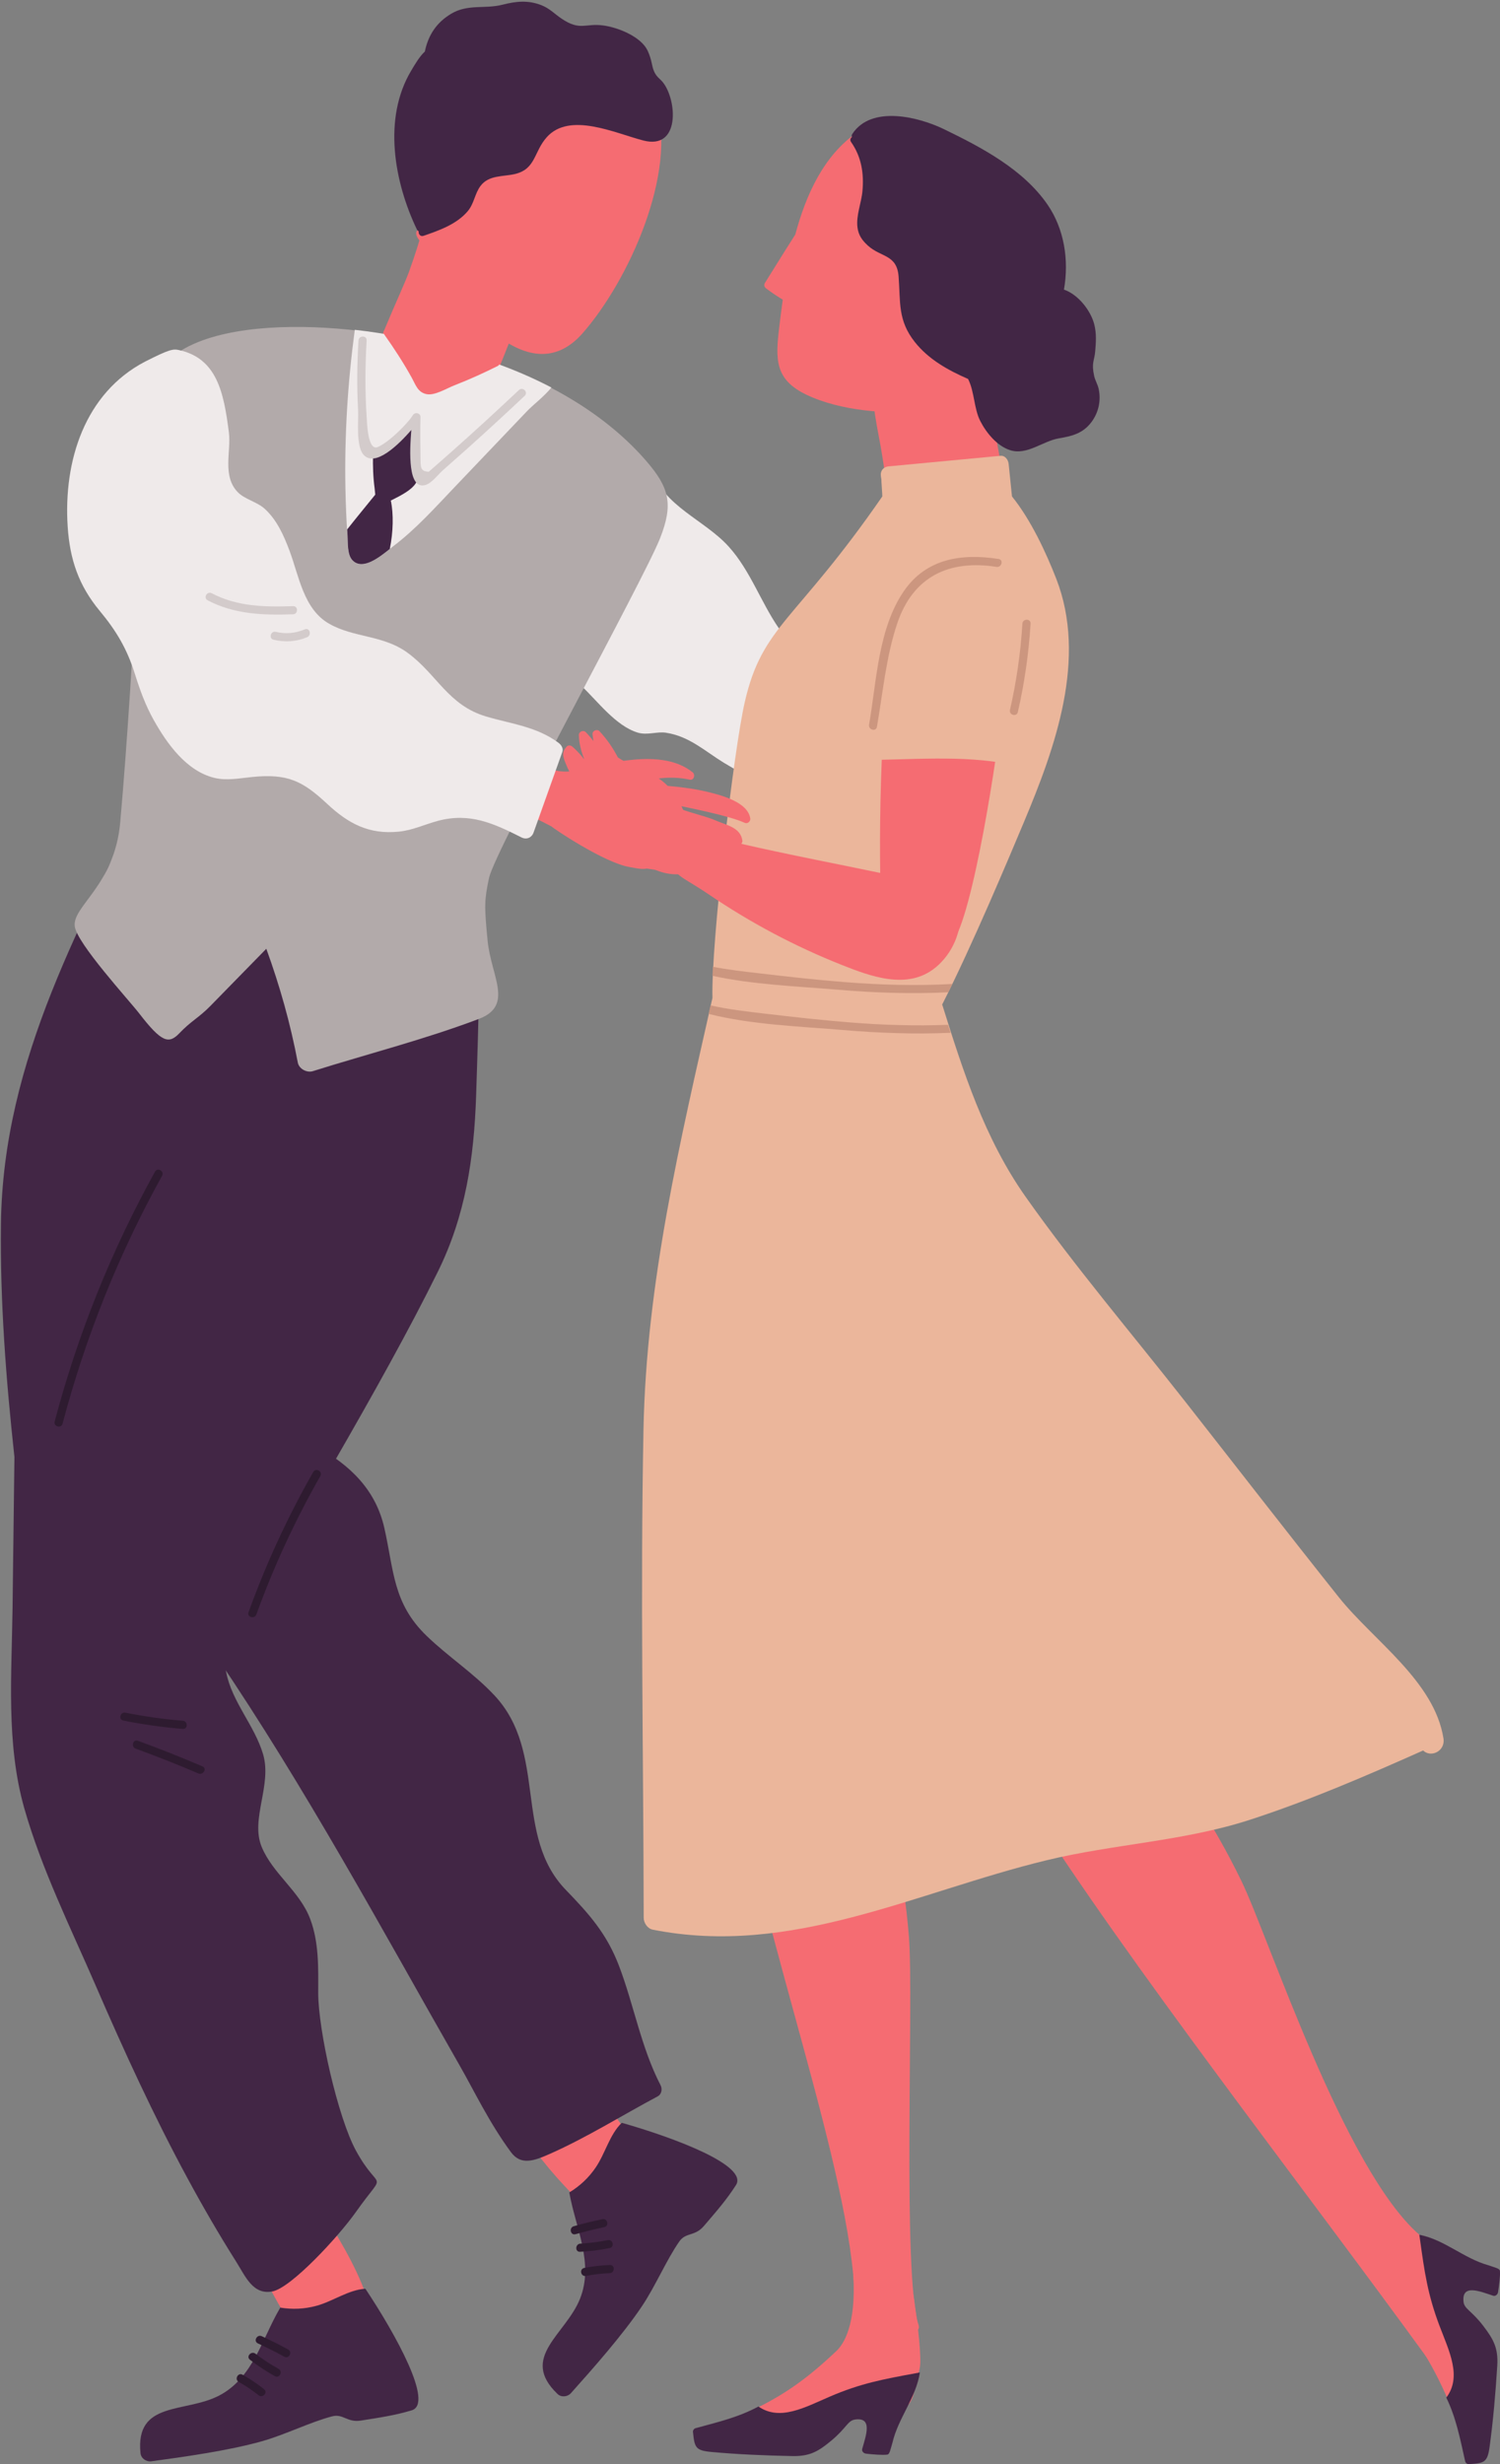 <?xml version="1.0" encoding="UTF-8"?><svg xmlns="http://www.w3.org/2000/svg" xmlns:xlink="http://www.w3.org/1999/xlink" height="1459.0" preserveAspectRatio="xMidYMid meet" version="1.0" viewBox="-0.5 -1.0 888.5 1459.0" width="888.5" zoomAndPan="magnify"><rect x="-0.5" y="-1.0" width="888.5" height="1459.0" fill="#808080" stroke="none"/><defs><clipPath id="a"><path d="M 840 1322 L 888.012 1322 L 888.012 1458 L 840 1458 Z M 840 1322"/></clipPath></defs><g><g id="change1_1"><path d="M 461.109 371.391 C 450.133 355.66 444.086 336.949 431.066 322.57 C 416.793 306.789 392.52 298.73 385.664 277.309 C 383.027 269.059 370.719 271.781 371.328 279.391 C 369.242 279.5 367.184 280.48 365.746 282.738 C 353.961 301.32 342.176 319.898 330.387 338.48 C 324.707 347.441 311.152 361 312.801 372.879 C 314.309 383.73 336.93 398.578 344.137 405.371 C 353.441 414.121 364.211 428.801 377.199 432.762 C 382.953 434.52 388.602 431.98 394.137 432.859 C 407.926 435.059 416.902 443.66 428.172 450.57 C 442.617 459.426 458.352 466.562 474.664 471.191 C 489.203 475.316 509.238 478.73 521.797 469.93 C 523.805 470.414 525.676 470.352 528.465 469.461 C 531.34 468.543 534.016 465.695 533.789 462.465 C 530.562 416.602 484.375 404.719 461.109 371.391" fill="#efeaea"/></g><g id="change2_1"><path d="M 158.52 1316.422 C 161.301 1320 164.074 1323.578 166.852 1327.148 C 167.211 1325.672 168.164 1324.41 169.461 1323.488 C 169.262 1322.738 169.145 1321.941 169.199 1321.051 C 169.258 1320.09 169.316 1319.141 169.379 1318.191 C 169.715 1312.762 176.887 1309.98 180.965 1313.328 C 183.254 1308.859 189.445 1306.57 192.684 1311.941 C 202.562 1328.301 213.496 1346.379 218.484 1364.988 C 219.746 1369.711 219.469 1373.781 218.098 1377.309 C 218.629 1381.641 214.973 1385.668 211.16 1386.16 C 208.082 1388.539 204.34 1390.48 200.266 1392.012 C 185.531 1397.551 178.773 1385.879 171.574 1374.789 C 161.16 1358.75 152.734 1341.641 146.109 1323.711 C 143.316 1316.141 153.312 1309.711 158.52 1316.422" fill="#f56c72"/></g><g id="change3_1"><path d="M 270.648 509.516 C 270.395 519.266 270.316 529.148 270.309 539.113 C 240.984 531.824 211.66 524.531 182.336 517.242 C 151.926 509.68 120.391 503.734 91.617 490.984 C 91.238 490.816 90.863 490.715 90.492 490.609 C 94.707 482.133 98.902 473.652 103.004 465.164 C 107.047 456.789 94.539 449.422 90.477 457.84 C 48.805 544.148 1.207 625.578 0.055 723.863 C -0.484 769.559 3.031 815.621 8.047 861.648 C 7.676 891.461 7.309 921.27 6.938 951.078 C 6.449 990.453 3 1031.371 13.898 1069.711 C 24.129 1105.691 41.387 1140.488 56.234 1174.77 C 73.035 1213.57 90.68 1252.07 110.844 1289.25 C 119.863 1305.891 129.359 1322.27 139.477 1338.27 C 144.844 1346.762 149.293 1357.949 160.832 1355.75 C 172.059 1353.602 200.121 1323.129 210.352 1308.66 C 228.926 1282.371 224.57 1298.5 210.352 1272.391 C 199.633 1252.711 187.941 1201.07 187.984 1178.691 C 188.012 1164.148 188.48 1149.141 183.277 1135.309 C 177.012 1118.629 161.117 1108.578 154.484 1092.488 C 147.715 1076.078 160.715 1055.941 155.336 1037.691 C 150.258 1020.469 136.871 1006.75 133.457 989.008 C 132.586 984.488 132.414 980.277 132.367 976.242 C 170.324 910.359 225.383 819.867 258.906 751.848 C 275.262 718.66 280.258 684.699 281.512 648.027 C 283.09 601.871 283.945 555.68 285.156 509.516 C 285.402 500.176 270.895 500.18 270.648 509.516" fill="#422645"/></g><g id="change2_2"><path d="M 841.656 1322.961 C 836.719 1322.059 804.027 1283.762 790.473 1285.078 C 788.785 1285.25 782.426 1277.52 782.215 1279.039 C 781.152 1286.609 820.5 1362.469 824.328 1366.891 C 840.547 1385.621 851.605 1405.148 860.555 1428.199 C 861.68 1431.09 865.906 1428.73 864.793 1425.871 C 864.461 1425.012 864.098 1424.168 863.758 1423.32 C 864.652 1423.301 865.465 1422.789 865.66 1421.609 C 870.215 1394.391 867.418 1366.961 863.488 1339.738 C 862.23 1331.039 850.949 1324.66 841.656 1322.961" fill="#f56c72"/></g><g id="change2_3"><path d="M 572.09 772.609 C 564.113 782.754 559.297 795.414 556.5 808.836 C 555.332 801.133 554.051 793.441 552.477 785.785 C 550.59 776.625 536.398 779.641 538.285 788.801 C 548.117 836.566 459.352 806.945 466.512 855.074 C 473.77 903.855 580.688 1023.73 606.938 1065.27 C 667.504 1161.109 770.727 1292.941 845.688 1396.309 C 849.711 1401.859 848.746 1329.59 840.219 1322.18 C 795.512 1283.27 751.105 1146.289 734.82 1112.699 C 699.43 1039.719 657.746 1004.969 653.586 993.621 C 640.918 959.055 580.305 825.094 569.68 789.789 C 561.43 762.355 646.336 788.117 624.277 768.301 C 607.367 753.105 586.152 754.723 572.09 772.609" fill="#f56c72"/></g><g clip-path="url(#a)" id="change3_9"><path d="M 840.555 1324.629 C 843.227 1343.809 845.09 1357.469 852.156 1376.07 C 857.883 1391.129 865.543 1406.262 856.191 1418.609 C 861.891 1430.27 864.363 1442.84 867.359 1456.301 C 867.555 1457.191 868.531 1458.051 869.484 1458 C 878.688 1457.441 880.574 1457.121 881.863 1447.629 C 883.996 1431.91 885.379 1415.691 886.375 1399.859 C 887.035 1389.34 884.238 1384.23 878.148 1376.23 C 871.164 1367.051 866.875 1366.18 866.402 1361.91 C 865.207 1351.148 875.93 1355.629 883.941 1358.281 C 885.242 1358.719 886.602 1357.629 886.84 1356.211 C 887.445 1352.59 888.234 1346.371 887.953 1343.578 C 887.809 1342.148 885.355 1341.73 881.102 1340.238 C 866.488 1336.148 855.195 1325.141 840.219 1322.18 C 840.332 1322.969 840.438 1323.789 840.555 1324.629" fill="#422645"/></g><g id="change2_4"><path d="M 541.418 1412.469 C 542.102 1407.5 544.492 1403.141 544.625 1398.129 C 544.871 1388.582 542.609 1372.219 540.707 1358.738 C 540.469 1357.059 539.84 1355.891 538.316 1355.75 C 530.703 1355.02 528.004 1362.699 521.051 1366.82 C 517.949 1368.648 504.719 1342.488 504.934 1346.02 C 506.723 1375.762 499.16 1387.031 494.91 1391.039 C 476.902 1408.059 461.988 1418.719 439.348 1428.66 C 436.504 1429.91 439.047 1434.031 441.859 1432.789 C 442.699 1432.418 443.523 1432.031 444.359 1431.648 C 444.418 1432.539 444.965 1433.332 446.152 1433.469 C 473.539 1436.84 500.832 1432.852 527.852 1427.738 C 536.488 1426.109 540.129 1421.832 541.418 1412.469" fill="#f56c72"/></g><g id="change2_5"><path d="M 537.895 1145.84 C 531.496 1064.98 505.316 1017.449 505.574 1005.359 C 506.059 982.578 503.297 917.664 501.82 862.773 C 483.453 864.16 465.102 865.695 446.816 867.812 C 438.492 872.555 428.402 875.383 416.488 875.383 L 392.305 875.383 C 390.582 875.383 388.883 875.285 387.203 875.145 C 400.613 938.75 429.566 1021.609 436.047 1055.121 C 457.578 1166.43 510.93 1308.25 505.367 1373.57 C 504.785 1380.398 547.059 1386.359 543.586 1375.609 C 533.828 1345.41 540.84 1183.051 537.895 1145.84" fill="#f56c72"/></g><g id="change3_2"><path d="M 541.949 1404.168 C 522.902 1407.68 509.336 1410.129 491.066 1418 C 476.262 1424.379 461.48 1432.691 448.738 1423.879 C 437.34 1430.082 424.887 1433.102 411.566 1436.68 C 410.688 1436.91 409.867 1437.93 409.965 1438.879 C 410.918 1448.051 411.328 1449.918 420.863 1450.789 C 436.66 1452.238 452.926 1452.91 468.785 1453.219 C 479.32 1453.43 484.305 1450.41 492.035 1443.98 C 500.902 1436.602 501.586 1432.281 505.828 1431.621 C 516.531 1429.961 512.52 1440.859 510.215 1448.98 C 509.84 1450.301 510.984 1451.609 512.414 1451.789 C 516.059 1452.23 522.309 1452.75 525.082 1452.352 C 526.504 1452.148 526.812 1449.668 528.121 1445.359 C 531.566 1430.582 542.074 1418.82 544.387 1403.73 C 543.594 1403.879 542.781 1404.02 541.949 1404.168" fill="#422645"/></g><g id="change3_3"><path d="M 129.43 1417.332 C 149.383 1406.852 154.754 1383.75 165.102 1366.051 C 165.25 1365.801 165.355 1365.57 165.492 1365.32 C 172.652 1366.48 179.773 1366.211 186.996 1364.238 C 196.734 1361.59 205.988 1354.719 215.93 1354.148 C 234.059 1381.379 256.535 1422.121 243.414 1426.121 C 233.773 1429.051 225.113 1430.332 213.188 1432.211 C 205.07 1433.48 202.77 1427.988 196.211 1429.711 C 183.141 1433.129 168.508 1440.551 154.516 1444.488 C 134.723 1450.051 107.996 1453.762 89.066 1456.32 C 86.156 1456.711 83.043 1454.609 82.73 1451.57 C 79.523 1420.25 109.184 1427.961 129.43 1417.332" fill="#422645"/></g><g id="change4_1"><path d="M 140.926 1409.332 C 145.047 1411.641 148.953 1414.25 152.652 1417.191 C 155.074 1419.121 158.375 1415.582 155.934 1413.641 C 151.918 1410.441 147.672 1407.57 143.195 1405.059 C 140.477 1403.531 138.211 1407.809 140.926 1409.332 Z M 147.543 1396.18 C 152.227 1399.762 157.133 1403.02 162.277 1405.898 C 165 1407.43 167.262 1403.148 164.547 1401.629 C 159.762 1398.949 155.18 1395.961 150.82 1392.621 C 148.367 1390.75 145.066 1394.281 147.543 1396.18 Z M 152.266 1386.52 C 157.574 1388.961 162.793 1391.582 167.918 1394.391 C 170.652 1395.891 172.922 1391.621 170.188 1390.121 C 165.066 1387.309 159.848 1384.691 154.535 1382.25 C 151.711 1380.961 149.43 1385.219 152.266 1386.52" fill="#2e1b30"/></g><g id="change2_6"><path d="M 311.043 1238.68 C 314.418 1241.711 317.789 1244.73 321.164 1247.75 C 321.246 1246.219 321.961 1244.809 323.07 1243.68 C 322.742 1242.98 322.484 1242.211 322.379 1241.32 C 322.266 1240.371 322.152 1239.422 322.039 1238.48 C 321.398 1233.07 327.953 1229.051 332.57 1231.621 C 334.02 1226.809 339.703 1223.449 343.852 1228.148 C 356.5 1242.48 370.496 1258.309 378.738 1275.73 C 380.828 1280.141 381.281 1284.199 380.562 1287.91 C 381.859 1292.078 378.988 1296.699 375.324 1297.859 C 372.723 1300.762 369.391 1303.328 365.656 1305.57 C 352.148 1313.66 343.414 1303.391 334.344 1293.77 C 321.223 1279.852 309.867 1264.531 300.141 1248.07 C 296.035 1241.129 304.715 1233.02 311.043 1238.68" fill="#f56c72"/></g><g id="change3_4"><path d="M 343.047 1360.121 C 351.414 1339.191 340.496 1318.129 336.879 1297.961 C 336.824 1297.672 336.754 1297.422 336.699 1297.148 C 342.898 1293.379 348.133 1288.551 352.348 1282.359 C 358.031 1274.02 360.609 1262.789 367.801 1255.898 C 399.273 1264.84 442.82 1281.219 435.434 1292.781 C 430.008 1301.27 424.254 1307.871 416.402 1317.039 C 411.059 1323.281 405.746 1320.602 401.871 1326.172 C 394.152 1337.25 387.844 1352.398 379.758 1364.48 C 368.32 1381.559 350.406 1401.738 337.672 1415.98 C 335.715 1418.168 331.98 1418.59 329.773 1416.48 C 306.988 1394.75 334.555 1381.352 343.047 1360.121" fill="#422645"/></g><g id="change4_2"><path d="M 346.594 1346.57 C 351.23 1345.648 355.895 1345.102 360.617 1344.93 C 363.715 1344.828 363.922 1339.988 360.805 1340.102 C 355.676 1340.281 350.582 1340.852 345.547 1341.852 C 342.488 1342.449 343.539 1347.172 346.594 1346.57 Z M 343.086 1332.27 C 348.977 1331.961 354.82 1331.238 360.605 1330.09 C 363.664 1329.488 362.613 1324.77 359.559 1325.371 C 354.176 1326.441 348.754 1327.141 343.273 1327.441 C 340.188 1327.602 339.973 1332.441 343.086 1332.27 Z M 340.406 1321.859 C 346.027 1320.262 351.699 1318.871 357.422 1317.68 C 360.473 1317.039 359.422 1312.32 356.371 1312.961 C 350.652 1314.148 344.98 1315.539 339.359 1317.141 C 336.375 1317.988 337.406 1322.711 340.406 1321.859" fill="#2e1b30"/></g><g id="change2_7"><path d="M 267.051 116.129 C 267.746 113.148 268.488 110.18 269.137 107.172 C 270.738 99.73 259.039 96.801 257.43 104.262 C 253.34 123.23 248.344 141.922 241.66 160.199 C 236.973 173.031 217.352 212.5 217.332 226.98 C 217.301 248.691 243.574 256.039 259.891 261.16 C 262.285 261.91 273.797 265.879 274.895 263.648 C 282.289 248.559 297.461 211.328 303.566 195.699 C 309.035 181.711 319.434 162.969 319.441 148.02 C 319.449 128.16 284.48 121.43 267.051 116.129" fill="#f56c72"/></g><g id="change2_8"><path d="M 388.074 59.75 C 376.379 22.238 311.656 3.219 279.492 24.801 C 242.688 49.488 232.324 95.82 246.918 135.172 C 243.723 138.219 249.758 142.922 252.602 147.711 C 268.973 175.281 311.504 233.961 344.551 196.359 C 371.758 165.41 401.031 101.289 388.074 59.75" fill="#f56c72"/></g><g id="change5_1"><path d="M 382.633 272.328 C 360.871 246.941 321.578 218.73 258.105 204.219 C 210.953 189.109 96.605 180.449 88.441 232.031 C 83.629 262.449 79.574 385.98 70.711 485.926 C 67.398 523.238 42.273 535.516 43.773 547.465 C 45.043 557.582 75.879 591.176 81.895 598.965 C 95.191 616.195 99.422 617.402 105.77 610.754 C 112.809 603.379 117.258 601.633 124.156 594.578 C 135.188 583.305 146.215 572.031 157.242 560.758 C 165.254 582.73 171.52 605.086 175.906 628.16 C 176.621 631.922 181.32 634.332 184.828 633.227 C 217.398 622.98 251.199 614.391 283.125 602.305 C 304.027 594.387 290.398 577.047 288.332 556.047 C 286.238 534.758 286.477 531.75 289.137 518.969 C 292.621 502.234 380.84 342.18 390.492 317.672 C 398.426 297.531 395.922 287.828 382.633 272.328" fill="#b2aaaa"/></g><g id="change3_5"><path d="M 390.777 1233.641 C 379.211 1211.23 375.113 1186.602 366.242 1163.199 C 358.965 1144 348.598 1132.41 334.652 1117.988 C 303.539 1085.828 323.973 1036.699 292.426 1002.879 C 280.207 989.785 264.996 979.957 252.152 967.539 C 232.223 948.277 232.855 929.023 227.184 903.801 C 216.758 857.414 164.422 846.176 126.895 830.203 C 121.234 827.793 116.297 836.121 122.016 838.555 C 124.027 839.41 126.082 840.219 128.133 841.027 C 113.676 854.691 99.707 898.672 94.68 917.461 C 90.828 913.168 82.938 917.836 86.629 922.66 C 143.879 997.496 190.93 1079.059 237.199 1160.941 C 248.785 1181.449 260.332 1201.98 272.031 1222.422 C 280.184 1236.66 289.238 1255.762 302.137 1273.262 C 308.094 1281.352 315.965 1278.371 324.961 1274.398 C 346.887 1264.73 367.883 1251.531 389.039 1240.262 C 391.43 1238.988 391.934 1235.891 390.777 1233.641" fill="#422645"/></g><g id="change1_2"><path d="M 326.121 228.441 C 307.422 218.66 284.949 210.059 258.105 203.922 C 245.605 199.922 228.371 196.379 209.656 194.281 C 205.469 225.488 203.5 256.949 204.113 288.469 C 204.297 297.711 204.688 306.949 205.289 316.18 C 205.551 320.219 205.047 327.441 208.215 330.75 C 214.938 337.789 226.918 326.57 232.113 322.66 C 245.891 312.289 257.473 299.27 269.332 286.84 C 283.488 272 297.648 257.16 311.809 242.309 C 315.277 238.68 321.727 233.859 326.121 228.441" fill="#efeaea"/></g><g id="change3_6"><path d="M 392.172 47.762 C 391.004 46.281 389.332 45.07 388.254 43.59 C 385.812 40.211 385.934 36.93 384.672 33.059 C 383.738 30.199 382.879 27.961 380.902 25.641 C 375.559 19.371 364.672 15.121 356.738 14.059 C 346.094 12.629 343.195 17.52 332.066 9.988 C 327.996 7.238 325.047 3.988 320.258 2.102 C 312.344 -1.031 305.145 -0.262 297.168 1.781 C 286.766 4.449 276.602 1.262 266.801 7.109 C 257.984 12.379 253.191 19.77 251.152 29.52 C 247.977 32.43 245.254 37.172 243.047 40.859 C 226.137 69.129 233.031 106.91 246.449 134.879 C 246.711 135.422 247.09 135.719 247.496 135.898 C 247.258 137.5 248.434 139.301 250.383 138.629 C 259.684 135.41 269.93 131.828 276.512 124.09 C 280.398 119.512 280.68 113.68 284.137 109.078 C 289.062 102.52 297.555 103.691 304.512 102.039 C 316.938 99.078 315.609 88.949 323.336 80.27 C 336.906 65.012 363.879 77.898 380.602 82.199 C 402.586 87.859 400.504 58.27 392.172 47.762" fill="#422645"/></g><g id="change3_7"><path d="M 245.945 253.051 C 245.824 251.078 243.316 249.711 241.816 251.34 C 236.426 257.199 230.426 262.031 223.551 266.039 C 222.18 265.719 220.496 266.449 220.453 268.281 C 220.281 274.941 220.52 281.52 221.402 288.129 C 221.547 289.219 221.625 290.551 221.777 291.879 C 216.23 298.73 210.605 305.539 205.141 312.461 C 205.211 313.691 205.258 314.922 205.34 316.148 C 205.602 320.191 205.094 327.41 208.266 330.73 C 214.316 337.059 224.609 328.621 230.395 324.012 C 232.422 314.16 232.688 303.281 230.992 295.379 C 236.836 292.441 244.422 288.789 246.57 283.66 C 248.012 280.23 246.91 274.898 246.801 271.352 C 246.613 265.25 246.316 259.148 245.945 253.051" fill="#422645"/></g><g id="change2_9"><path d="M 294.316 211.219 C 277.344 203.23 258.199 200.73 239.895 197.129 C 238.059 195.609 235.918 194.238 233.836 195.289 C 233.387 195.512 233.059 195.82 232.781 196.148 C 232.402 195.602 232.027 195.051 231.645 194.512 C 229.727 191.809 225.227 194.398 227.164 197.121 C 232.945 205.262 238.352 213.59 243.207 222.309 C 245.719 226.82 246.871 231.238 252.07 232.352 C 256.953 233.398 264.059 228.941 268.602 227.172 C 277.367 223.781 285.902 219.891 294.316 215.699 C 295.98 214.871 296.039 212.031 294.316 211.219" fill="#f56c72"/></g><g id="change4_3"><path d="M 91.324 692.73 C 65.453 739.453 45.527 789.035 31.891 840.676 C 31.098 843.688 35.762 844.973 36.555 841.961 C 50.086 790.719 69.828 741.535 95.5 695.168 C 97.008 692.445 92.832 690.004 91.324 692.73" fill="#2e1b30"/></g><g id="change4_4"><path d="M 185.062 870.531 C 169.895 897.121 157.113 924.844 146.703 953.621 C 145.641 956.555 150.312 957.816 151.363 954.906 C 161.637 926.516 174.277 899.199 189.238 872.977 C 190.781 870.266 186.605 867.828 185.062 870.531" fill="#2e1b30"/></g><g id="change4_5"><path d="M 107.789 1017.84 C 96.352 1016.922 85.035 1015.32 73.789 1013.039 C 70.754 1012.43 69.453 1017.09 72.504 1017.711 C 84.176 1020.059 95.922 1021.719 107.789 1022.68 C 110.891 1022.93 110.875 1018.09 107.789 1017.84" fill="#2e1b30"/></g><g id="change4_6"><path d="M 119.461 1044.871 C 106.828 1039.469 94.066 1034.41 81.156 1029.711 C 78.227 1028.641 76.965 1033.309 79.867 1034.371 C 92.387 1038.93 104.77 1043.809 117.02 1049.051 C 119.852 1050.262 122.316 1046.09 119.461 1044.871" fill="#2e1b30"/></g><g id="change2_10"><path d="M 461.117 192.309 C 458.754 211.762 458.352 223.719 477.215 232.73 C 497.277 242.32 525.348 244.43 547.098 242.469 C 549.582 242.25 550.859 240.789 551.293 239.02 C 591.605 224.75 614.664 168.59 612.516 129.422 C 611.289 107.078 595.457 110.289 574.262 99.039 C 558.984 90.922 540.855 63.52 523.695 69.23 C 475.121 85.398 466.43 148.488 461.117 192.309" fill="#f56c72"/></g><g id="change2_11"><path d="M 517.25 220.852 C 514.484 234.969 520.008 254.949 522.148 269.359 C 524.539 285.449 527.707 301.379 531.309 317.238 C 531.844 319.59 551.332 340.391 553.543 340.211 C 568.605 338.941 592.691 337.738 596.684 317.238 C 599.352 303.559 589.688 262 588.008 248.852 C 585.617 230.121 584.754 211.391 584.73 192.57 C 584.723 185.172 574.059 185.391 574.066 192.77 C 574.07 195.738 574.16 198.711 574.211 201.68 C 558.152 202.871 520.922 202.09 517.25 220.852" fill="#f56c72"/></g><g id="change2_12"><path d="M 470.832 180.66 C 464.621 177.531 458.855 173.949 453.293 169.77 C 452.191 168.949 451.879 167.68 452.594 166.531 C 461.496 152.289 466.887 143.398 475.773 129.93 C 477.434 127.41 472.605 181.551 470.832 180.66" fill="#f56c72"/></g><g id="change3_8"><path d="M 650.27 229.23 C 649.695 226.621 648.184 224.23 647.617 221.641 C 645.879 213.68 647.75 212.75 648.23 206.941 C 648.676 201.531 649.023 196.641 647.734 191.32 C 645.738 183.09 638.262 173.391 629.715 170.469 C 632.777 153.102 629.922 134.559 619.949 120.102 C 605.551 99.211 580.832 86.238 558.617 75.469 C 543.738 68.262 515.707 61.121 504.395 78.25 C 503.945 78.93 503.914 79.59 504.121 80.16 C 503.254 80.809 502.805 81.922 503.617 83.078 C 509.754 91.84 511.301 101.59 510.371 112.078 C 509.746 119.18 506.465 126.602 507.426 133.781 C 508.035 138.309 510.211 141.34 513.527 144.371 C 521.34 151.512 530.785 149.5 531.781 162.809 C 532.918 177.969 531.215 188.699 541.387 201.52 C 549.559 211.828 561.051 218.191 572.906 223.371 C 576.719 230.762 576.352 240.828 580.113 248.219 C 583.684 255.238 590.023 263.031 597.816 265.539 C 607.82 268.762 617.195 260.109 626.812 258.52 C 634.672 257.219 641.012 255.551 645.977 248.941 C 650.23 243.289 651.777 236.121 650.27 229.23" fill="#422645"/></g><g id="change6_1"><path d="M 854.508 1028.301 C 849.199 994.41 812.84 970.184 792.57 944.77 C 761.848 906.242 731.688 867.246 701.254 828.488 C 669.832 788.477 636.484 749.332 607.121 707.781 C 582.676 673.184 570.078 633.629 557.586 593.766 C 575.207 559.223 597.613 505.734 605.941 485.91 C 624.586 441.539 643.605 388.898 625.086 341.488 C 619.172 326.359 610.211 306.891 598.934 292.941 C 598.277 286.531 597.617 280.121 596.957 273.711 C 596.711 271.309 594.938 268.609 592.121 268.879 C 570.07 270.961 548.02 273.039 525.969 275.121 C 522.609 275.43 520.766 277.941 521.309 281.238 L 521.57 282.84 C 521.465 282.961 522.223 292.789 522.125 292.93 C 470.562 367.512 451.145 369.051 440.668 414.59 C 434.062 443.289 420.609 558.453 421.512 589.852 C 402.414 674.602 382.352 758.094 380.652 845.484 C 378.781 941.766 380.617 1038.238 380.785 1134.531 C 380.793 1137.52 383.02 1140.91 386.113 1141.531 C 468.047 1157.84 541.715 1119.281 619.41 1100.449 C 659.301 1090.789 700.469 1089.238 739.699 1076.531 C 774.727 1065.18 808.844 1050.43 842.484 1035.449 C 846.965 1039.879 855.703 1035.949 854.508 1028.301" fill="#ebb69b"/></g><g id="change2_13"><path d="M 413.629 493.234 C 411.539 493.176 409.469 492.18 407.449 490.645 C 405.922 480.77 401.992 471.832 395.012 464.371 C 387.219 456.039 374.574 453.641 365.484 447.461 C 362.609 441.898 359.059 436.73 354.578 431.941 C 353.215 430.48 350.305 431.609 350.473 433.68 C 350.59 435.109 350.793 436.469 351.051 437.789 C 349.629 435.988 348.145 434.219 346.484 432.512 C 345.047 431.031 342.316 432.18 342.379 434.25 C 342.535 439.422 343.758 443.961 345.605 448.641 C 343.516 445.98 341.238 443.43 338.523 441.059 C 337.574 440.238 336.012 440.09 335.105 441.109 C 332.367 444.211 332.742 446.352 334.246 450.23 C 336.098 455.031 338.648 459.746 341.355 464.395 C 337.824 460.895 333.836 458.605 329.875 460.59 C 328.938 461.062 328.504 462.324 328.762 463.301 C 331.031 471.781 339.879 478.641 346.906 483.539 C 350.004 490.289 357.82 495.176 364.457 499.645 C 378.195 508.902 390.535 520.039 407.992 515.723 C 411.02 514.973 409.762 510.305 406.742 511.051 C 404.121 511.699 401.664 511.812 399.277 511.715 C 402.375 511.684 404.812 509.801 405.238 505.594 C 405.559 502.488 405.426 499.281 405.094 496.086 C 405.688 496.203 406.305 496.184 406.812 495.934 C 408.719 497.184 410.914 497.992 413.637 498.07 C 416.758 498.16 416.734 493.32 413.629 493.234" fill="#f56c72"/></g><g id="change2_14"><path d="M 540.082 361.762 C 536.148 358.699 528.84 359.898 528.066 366.41 C 521.918 418.328 519.488 483.816 521.379 536.188 C 521.965 552.371 522.129 558.746 538.223 566.309 C 549.824 571.762 555.449 567.281 563.465 557.285 C 575.797 541.914 590.664 444.191 593.375 416.281 C 594.734 402.262 597.16 381.488 586.695 369.922 C 575.91 358 554.754 361.68 540.082 361.762" fill="#f56c72"/></g><g id="change2_15"><path d="M 564.664 528.133 C 563.422 525.914 561.305 525.477 559.426 526.035 C 558.875 525.266 558.137 524.59 557.004 524.238 C 532.781 516.707 432.395 499.961 407.891 490.051 C 405.473 489.074 402.566 491.137 401.945 493.434 C 395.004 519.004 396.926 513.348 419.219 528.504 C 443.836 545.238 470.297 559.309 497.973 570.281 C 515.086 577.066 536.875 585.301 553.316 572.121 C 566.09 561.887 572.758 542.531 564.664 528.133" fill="#f56c72"/></g><g id="change6_2"><path d="M 619.562 411.469 C 612.793 411.25 606.023 410.988 599.262 410.648 C 599.387 399.93 599.629 389.211 600.055 378.48 C 600.238 373.801 595.852 371.172 591.875 371.398 C 592.098 368.371 592.336 365.34 592.586 362.309 C 593.09 356.25 586.465 353.941 581.98 356.09 C 582.043 355.301 582.105 354.52 582.172 353.73 C 582.695 347.16 574.086 344.711 569.934 348.281 C 567.969 345.578 563.684 344.641 560.477 345.941 C 558.629 340.012 548.133 339.48 546.496 346.488 C 546.055 348.391 545.66 350.301 545.227 352.211 C 544.355 351.898 543.445 351.73 542.535 351.73 C 542.641 347.41 539.008 345.16 535.316 345.27 C 531.582 343.609 526.422 345.16 525.109 349.738 C 520.645 365.262 516.402 380.828 512.527 396.512 C 510.387 405.172 506.328 414.449 509.449 423.16 C 510.379 425.762 512.875 427.809 515.551 428.379 C 511.766 429.289 508.074 430.52 504.559 432.309 C 500.91 434.172 500.395 438.648 501.977 441.949 C 502.062 445.512 504.379 449.012 508.965 449.012 C 537.984 449.039 569.395 445.809 597.938 451.578 C 607.027 453.422 610.957 439.59 601.797 437.59 C 600.941 437.398 600.086 437.262 599.23 437.078 C 599.207 434.879 599.254 432.699 599.238 430.512 C 606.676 429 614.094 427.422 621.492 425.719 C 629.676 423.84 627.547 411.738 619.562 411.469" fill="#ebb69b"/></g><g id="change7_1"><path d="M 306.879 229.941 C 293.762 242.289 280.488 254.469 267.016 266.43 C 263.914 269.18 254.613 277.328 253.48 278.32 C 249.109 278.172 248.672 276.238 248.605 272.059 C 248.488 264.559 248.336 253.328 248.566 246 C 248.648 243.422 245.199 242.859 244.059 244.781 C 241.207 249.59 229.371 261.441 222.793 263.871 C 217.227 265.199 216.922 249.23 216.711 246.129 C 215.676 230.949 215.766 215.77 216.68 200.59 C 216.867 197.48 212.031 197.488 211.844 200.59 C 211.023 214.25 210.84 227.91 211.594 241.578 C 211.961 248.199 210.184 263.219 214.922 268.352 C 221.695 275.68 235.297 262.672 243.141 253.578 C 242.109 266.43 241.012 289.051 251.391 286.191 C 255.246 285.129 259.039 279.879 261.988 277.301 C 267.07 272.84 272.129 268.359 277.156 263.859 C 288.336 253.828 299.367 243.648 310.297 233.359 C 312.566 231.219 309.145 227.801 306.879 229.941" fill="#d3cbcb"/></g><g id="change2_16"><path d="M 418.758 467.906 C 404.156 464.355 388.672 463.863 373.672 462.996 C 385.148 460.301 395.879 458 408.078 460.637 C 410.574 461.176 411.508 457.68 409.797 456.301 C 391.516 441.539 359.086 451.289 339.508 455.352 C 330.867 457.141 323.02 453.469 322.906 453.48 C 316.301 450.18 309.391 445.941 302.285 441.109 C 296.887 450.789 289.387 459.371 280.641 465.605 C 280.004 466.059 279.352 466.438 278.711 466.859 C 296.133 474.254 311.945 480.805 326.211 488.355 C 326.309 488.863 357.348 509.922 372.551 512.402 C 375.344 512.859 379.402 513.93 382.68 513.289 C 391.242 514.496 399.801 515.789 408.176 517.992 C 413.129 519.297 418.625 521.875 423.785 521.73 C 424.602 521.707 425.348 520.938 425.652 520.238 C 427.262 516.578 413.598 510.621 410.094 509.676 C 404.113 508.066 389.738 504.023 390.121 502.461 C 396.906 504.379 421.984 508.91 426.934 511.695 C 429.281 513.016 430.918 514.676 433.613 514.012 C 435.02 513.664 435.637 512.652 435.629 511.242 C 435.598 506.465 427.613 502.145 422.359 499.805 C 414.441 496.277 402.305 492.34 393.242 490.949 C 393.406 490.34 393.801 488.793 393.98 487.992 C 400.598 490.102 428.859 495.973 435.938 499.262 C 437.656 500.062 439.473 498.379 439.227 496.641 C 438.121 488.84 429.68 487.574 423.148 484.684 C 416.387 481.691 400.914 478.633 396.656 475.012 C 406.398 477.07 431.371 481.902 440.617 486.191 C 442.328 486.988 444.168 485.312 443.906 483.57 C 442.457 473.863 426.637 469.82 418.758 467.906" fill="#f56c72"/></g><g id="change1_3"><path d="M 330.336 438.82 C 317.238 429.148 302.855 427.762 287.613 423.281 C 264.906 416.609 258.469 398.379 240.988 385.551 C 226.422 374.852 209.258 376.781 194.367 368.25 C 179.297 359.621 176.613 340.051 171.02 325.16 C 167.617 316.121 163.598 306.941 156.336 300.289 C 151.82 296.16 144.461 294.629 140.418 290.5 C 130.93 280.801 136.523 266.289 135.074 254.98 C 132.062 231.48 128.047 211.121 105.367 206.238 C 102.027 205.52 99.727 205.84 85.289 213.18 C 49.648 231.871 37.062 272 39.582 310.73 C 40.848 330.23 46.121 345.711 58.547 360.672 C 68.324 372.441 74.656 383 79.32 397.789 C 82.359 407.441 85.621 416.559 90.59 425.391 C 98.484 439.441 109.961 455.539 126.473 459.57 C 133.785 461.352 141.43 459.801 148.75 459.062 C 169.875 456.93 178.711 461.352 193.383 475.039 C 205.855 486.68 218.059 493.176 235.66 491.422 C 244.176 490.57 251.027 487.082 259.066 484.973 C 277.812 480.059 291.676 486.402 308.438 494.848 C 311.375 496.324 314.453 495.012 315.543 491.957 C 321.215 476.066 326.887 460.176 332.559 444.289 C 333.332 442.121 331.984 440.039 330.336 438.82" fill="#efeaea"/></g><g id="change7_2"><path d="M 173.086 357.891 C 156.508 358.461 139.93 358.191 124.922 350.262 C 122.172 348.801 119.727 352.969 122.48 354.43 C 138.254 362.77 155.605 363.328 173.086 362.719 C 176.191 362.609 176.203 357.781 173.086 357.891" fill="#d3cbcb"/></g><g id="change7_3"><path d="M 180.117 371.621 C 174.523 373.961 168.758 374.539 162.848 373.121 C 159.82 372.398 158.531 377.059 161.559 377.789 C 168.254 379.391 175.043 378.949 181.402 376.289 C 184.23 375.109 182.988 370.422 180.117 371.621" fill="#d3cbcb"/></g><g id="change8_1"><path d="M 591.039 329.98 C 569.27 326.559 548.344 329.609 535.023 348.809 C 519.684 370.91 518.742 402.359 514.277 428.07 C 513.75 431.121 518.406 432.422 518.941 429.359 C 522.445 409.16 524.391 387.57 530.969 368.102 C 540.344 340.34 561.68 330.23 589.754 334.648 C 592.797 335.129 594.109 330.469 591.039 329.98" fill="#cc967f"/></g><g id="change8_2"><path d="M 605.105 368.25 C 604.051 385.5 601.594 402.488 597.738 419.328 C 597.047 422.359 601.707 423.66 602.402 420.621 C 606.355 403.34 608.859 385.941 609.941 368.25 C 610.133 365.141 605.297 365.148 605.105 368.25" fill="#cc967f"/></g><g id="change8_3"><path d="M 503.086 604.383 C 486.266 603.059 469.492 601.152 452.734 599.199 C 441.848 597.93 430.992 596.66 420.395 594.301 C 420.016 595.98 419.637 597.656 419.258 599.336 C 444.934 605.785 473.086 606.691 498.5 608.84 C 519.852 610.645 541.25 611.453 562.555 610.512 C 562.051 608.938 561.547 607.363 561.047 605.789 C 541.766 606.57 522.406 605.902 503.086 604.383 Z M 561.207 586.523 C 562.004 584.91 562.805 583.266 563.609 581.598 C 542.34 582.812 520.965 582.172 499.633 580.492 C 482.809 579.168 466.035 577.266 449.277 575.309 C 440.047 574.23 430.836 573.176 421.785 571.441 C 421.684 573.301 421.594 575.074 421.523 576.777 C 445.617 582.027 471.504 582.961 495.043 584.949 C 517.102 586.816 539.203 587.621 561.207 586.523" fill="#cc967f"/></g></g></svg>